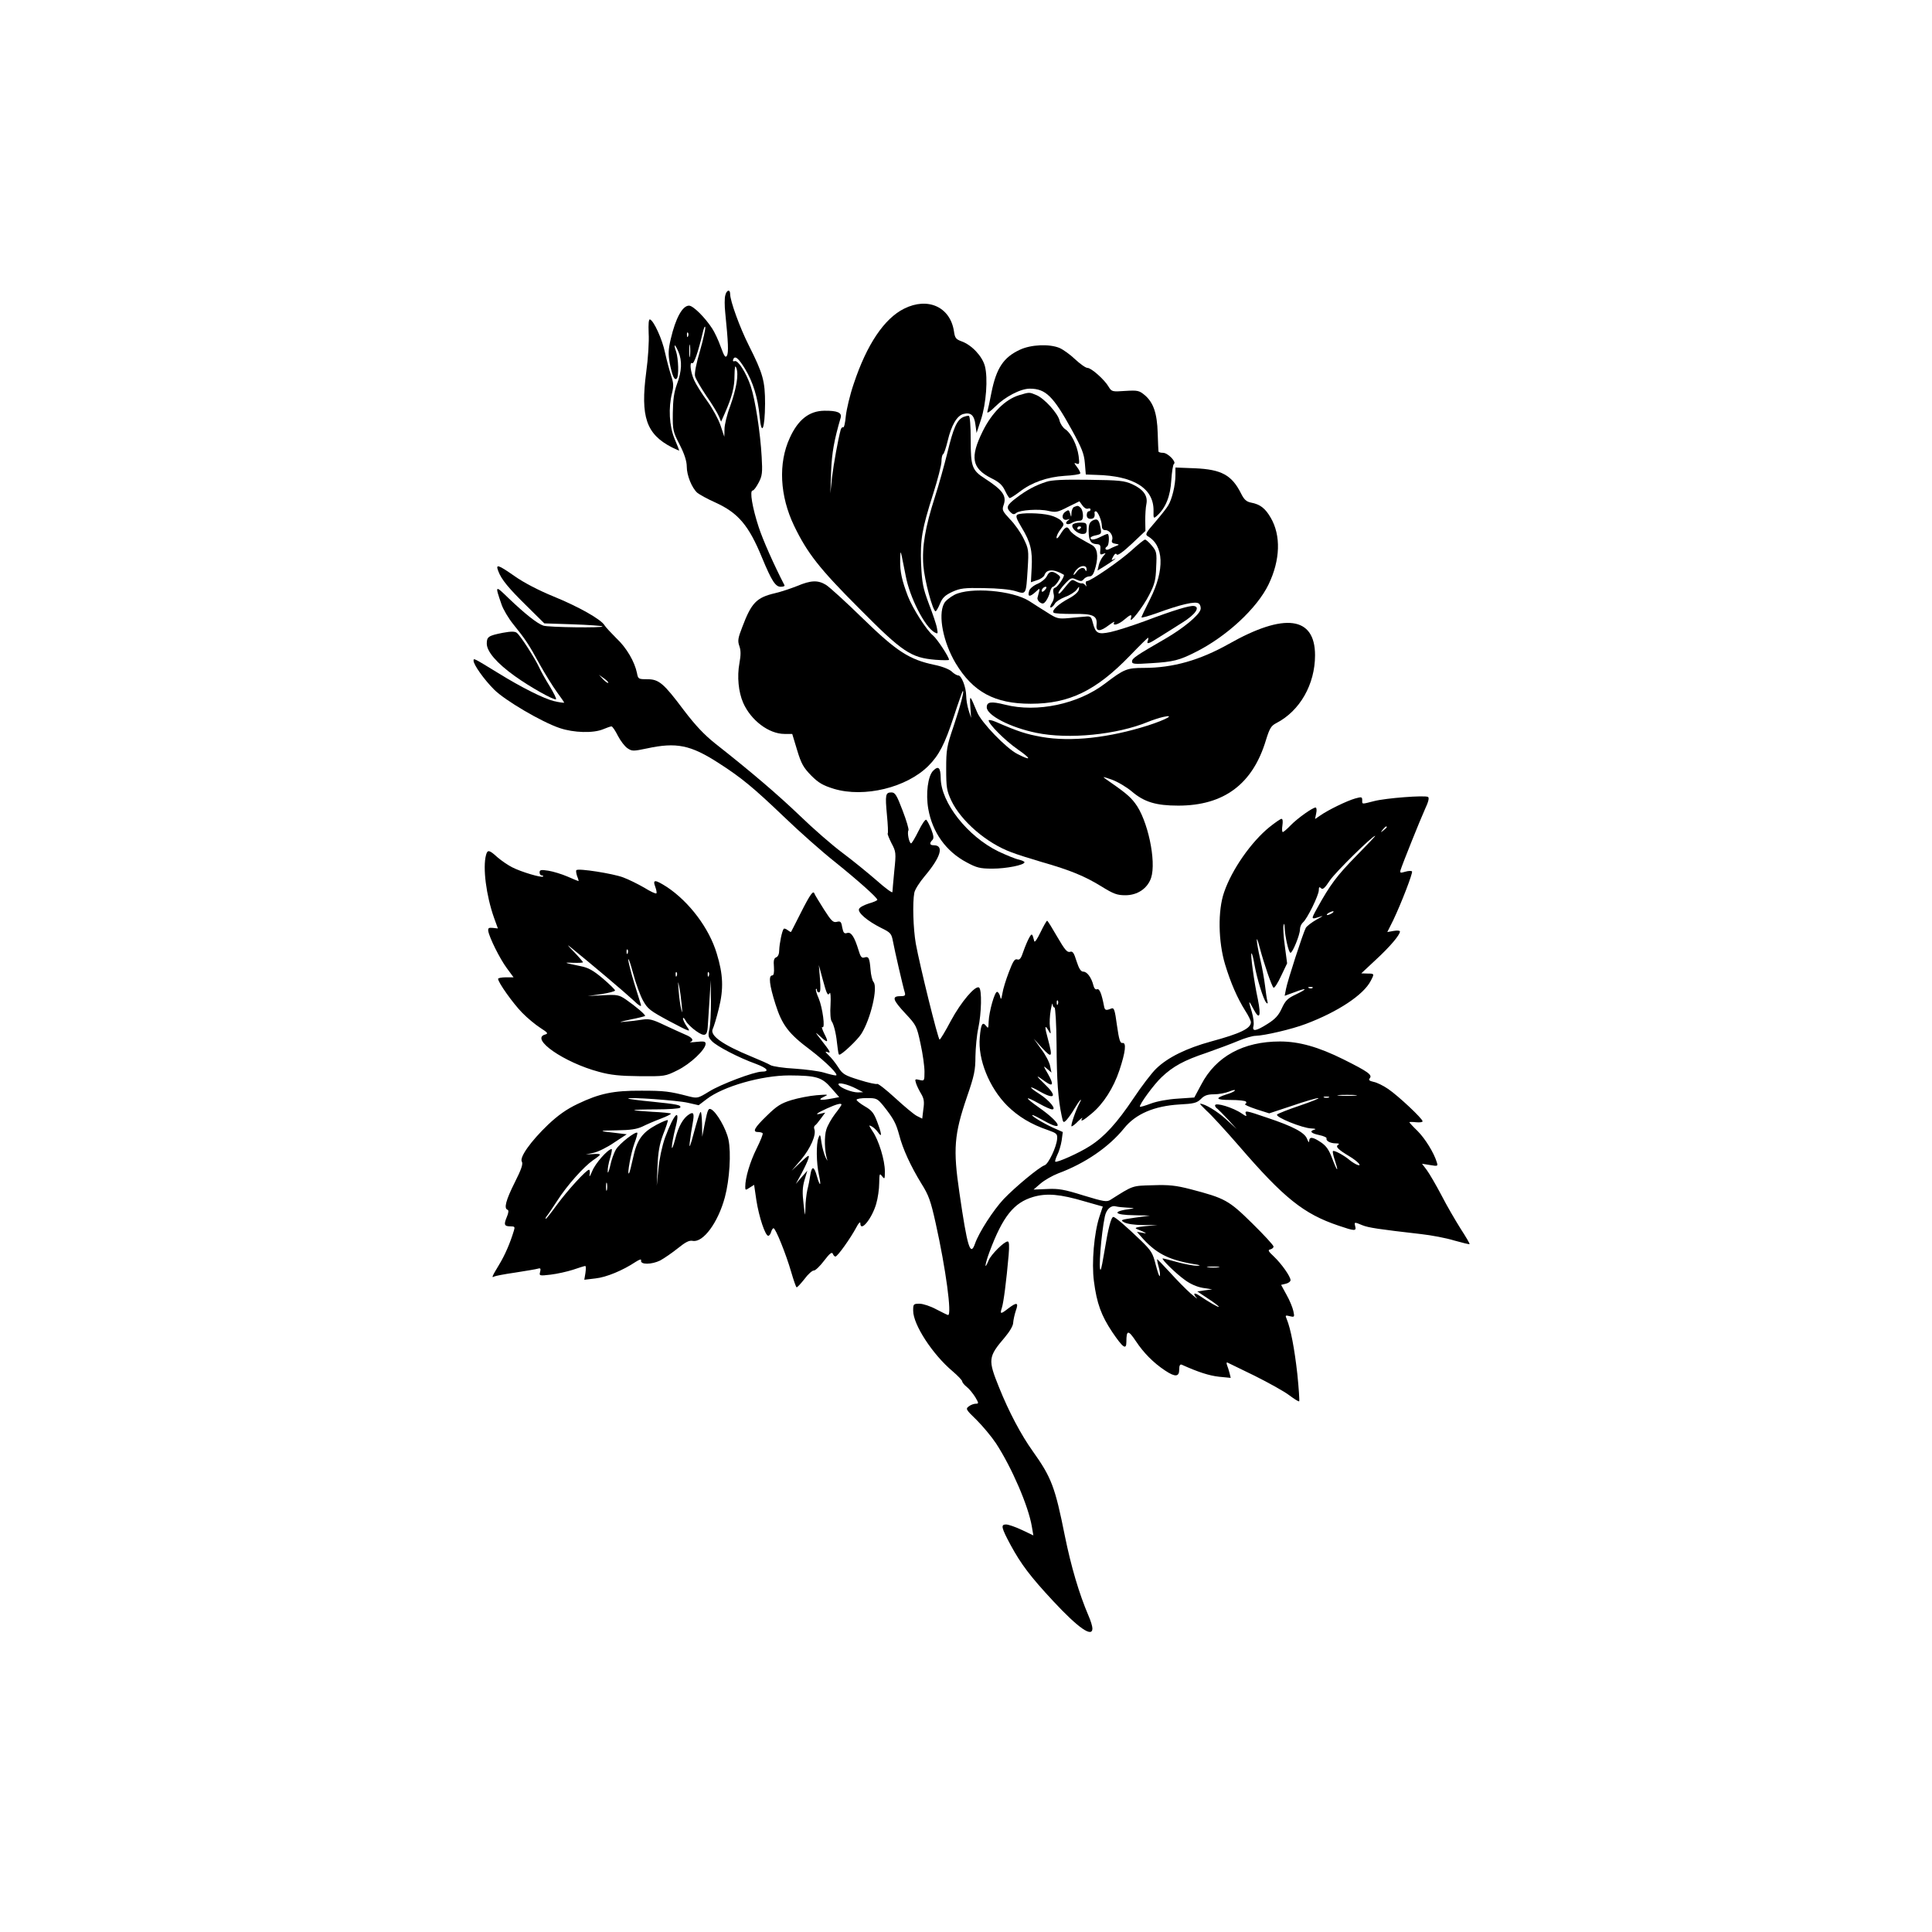 <?xml version="1.0" standalone="no"?>
<!DOCTYPE svg PUBLIC "-//W3C//DTD SVG 20010904//EN"
 "http://www.w3.org/TR/2001/REC-SVG-20010904/DTD/svg10.dtd">
<svg version="1.0" xmlns="http://www.w3.org/2000/svg"
 width="1024pt" height="1024pt" viewBox="0 0 1024 1024"
 preserveAspectRatio="xMidYMid meet">
<g transform="translate(0,1024) scale(0.1,-0.1)"
fill="#000000" stroke="none">
<path d="M3844 8674 c-4 -14 -4 -56 0 -92 16 -159 18 -210 9 -227 -8 -13 -14
-5 -33 47 -12 34 -33 79 -46 98 -38 58 -100 120 -122 120 -35 0 -71 -66 -97
-177 -13 -56 -14 -79 -5 -129 13 -66 25 -93 37 -80 12 11 9 106 -4 144 -15 43
-6 41 13 -3 20 -48 18 -102 -8 -171 -16 -44 -21 -83 -22 -154 -1 -91 1 -98 37
-168 25 -49 37 -87 37 -115 0 -47 27 -113 56 -139 11 -9 54 -33 97 -52 120
-55 176 -121 246 -292 51 -123 71 -154 99 -154 13 0 22 3 20 8 -55 106 -115
241 -137 309 -33 101 -49 193 -32 193 6 0 20 19 32 42 19 36 21 53 16 137 -7
128 -34 303 -58 374 -24 72 -68 140 -85 133 -8 -3 -11 0 -8 9 9 23 28 7 63
-50 42 -69 68 -154 77 -250 10 -112 28 -70 29 65 0 121 -11 160 -86 309 -48
95 -99 236 -99 272 0 28 -19 23 -26 -7z m-134 -294 c-20 -67 -30 -119 -26
-134 3 -14 31 -61 61 -106 31 -44 60 -93 66 -108 l11 -27 19 43 c39 89 52 139
52 201 1 48 3 58 10 40 13 -35 0 -109 -33 -202 -17 -44 -30 -99 -30 -121 l-1
-41 -20 60 c-11 33 -43 91 -71 130 -28 38 -59 88 -69 110 -19 42 -26 100 -10
90 9 -5 31 58 55 159 6 26 12 41 14 32 2 -9 -11 -66 -28 -126z m-63 78 c-3 -8
-6 -5 -6 6 -1 11 2 17 5 13 3 -3 4 -12 1 -19z m10 -105 c-2 -16 -4 -3 -4 27 0
30 2 43 4 28 2 -16 2 -40 0 -55z"/>
<path d="M4792 8604 c-105 -52 -198 -190 -267 -398 -20 -58 -38 -135 -42 -171
-3 -35 -9 -62 -14 -60 -4 3 -10 -3 -13 -12 -14 -52 -37 -178 -46 -253 l-9 -85
4 115 c4 101 16 167 51 287 7 26 -19 37 -87 36 -80 -1 -139 -47 -183 -144 -62
-134 -53 -308 23 -466 70 -145 134 -227 346 -439 229 -231 273 -260 403 -271
40 -3 72 -3 72 0 0 15 -64 112 -85 129 -33 26 -108 143 -133 208 -32 84 -42
130 -41 190 1 51 2 52 9 20 4 -19 13 -64 20 -100 21 -116 102 -274 154 -302
17 -9 18 -8 12 23 -3 19 -23 77 -43 129 -31 83 -36 109 -41 208 -5 133 4 186
64 375 24 75 44 153 44 171 0 19 4 36 8 38 5 2 16 34 25 72 20 84 50 134 84
142 38 10 57 -7 63 -57 l6 -44 23 70 c28 85 38 221 21 285 -14 52 -70 112
-124 131 -30 11 -35 18 -40 54 -20 128 -138 182 -264 119z"/>
<path d="M3438 8474 c3 -42 -3 -135 -13 -207 -31 -236 0 -328 136 -398 22 -11
39 -18 39 -17 0 2 -11 30 -25 63 -28 68 -33 164 -13 242 9 37 8 54 -5 92 -8
25 -23 80 -32 121 -15 73 -60 170 -80 177 -7 2 -9 -24 -7 -73z"/>
<path d="M5405 8386 c-86 -40 -124 -97 -150 -226 -9 -47 -19 -93 -22 -103 -2
-10 16 2 42 28 52 52 134 95 183 95 84 0 124 -39 222 -217 54 -98 66 -128 70
-178 l5 -60 55 -2 c201 -5 306 -72 304 -191 -1 -41 0 -42 19 -25 46 42 70 103
75 187 3 44 9 84 14 87 15 10 -32 59 -58 59 -13 0 -24 3 -24 8 -1 4 -2 48 -4
97 -3 105 -23 162 -69 201 -29 24 -37 26 -103 22 -69 -5 -72 -4 -88 22 -21 37
-92 100 -112 100 -10 0 -39 21 -66 46 -26 25 -64 52 -83 60 -54 22 -151 18
-210 -10z"/>
<path d="M5400 8145 c-73 -23 -143 -93 -191 -190 -69 -139 -58 -197 44 -249
43 -21 60 -37 74 -67 10 -21 21 -39 25 -39 4 0 28 15 53 34 63 49 146 78 238
84 42 2 80 8 82 12 3 4 -5 19 -16 34 -17 22 -18 25 -3 19 15 -6 16 -1 11 40
-8 58 -40 122 -71 142 -13 9 -26 29 -30 45 -7 37 -81 119 -123 136 -38 16 -36
16 -93 -1z"/>
<path d="M5104 8029 c-33 -17 -51 -57 -83 -190 -17 -68 -46 -173 -66 -234 -51
-159 -69 -263 -61 -363 6 -77 50 -242 65 -242 3 0 14 18 23 40 13 32 27 45 65
63 42 19 63 22 168 20 73 -1 138 -7 167 -16 58 -18 56 -21 65 119 6 98 5 105
-22 160 -15 31 -47 77 -72 102 -39 42 -43 49 -34 74 18 50 -4 80 -98 141 -69
44 -76 64 -76 204 0 76 -4 127 -10 129 -5 1 -19 -2 -31 -7z"/>
<path d="M6230 7721 c0 -52 -18 -128 -39 -161 -8 -14 -40 -54 -70 -89 -48 -55
-52 -64 -38 -73 86 -48 91 -178 13 -333 -25 -50 -46 -93 -46 -97 0 -4 35 6 78
21 131 48 209 66 226 52 8 -6 12 -21 9 -32 -8 -30 -91 -99 -186 -154 -154 -89
-177 -104 -177 -121 0 -14 12 -15 103 -9 115 7 147 15 232 58 165 82 328 233
389 360 62 129 66 259 11 353 -29 50 -56 71 -104 80 -25 5 -37 16 -53 48 -49
98 -104 128 -245 134 l-103 4 0 -41z"/>
<path d="M5545 7686 c-56 -18 -103 -43 -157 -84 -52 -39 -57 -52 -32 -77 12
-12 19 -13 30 -4 19 16 122 23 171 11 39 -9 49 -7 103 21 l61 30 16 -22 c8
-12 21 -20 29 -17 8 3 14 1 14 -4 0 -6 -4 -10 -10 -10 -5 0 -10 -9 -10 -20 0
-13 7 -20 20 -20 18 0 25 10 21 33 0 4 2 7 7 7 11 0 32 -51 32 -77 0 -16 6
-23 20 -23 22 0 43 -32 34 -53 -4 -11 2 -17 18 -19 22 -4 22 -5 3 -12 -11 -4
-28 -12 -37 -17 -18 -9 -27 5 -10 15 11 7 13 66 2 66 -4 0 -21 -7 -36 -15 -33
-17 -54 -19 -54 -6 0 5 13 11 30 14 27 6 29 9 23 39 -8 44 -17 52 -42 39 -16
-9 -21 -21 -21 -54 0 -52 11 -69 41 -71 20 -1 23 -5 21 -30 -3 -24 -1 -28 14
-22 17 6 17 6 2 -11 -9 -10 -20 -31 -24 -47 l-7 -30 39 24 c36 22 77 53 46 35
-12 -6 -12 -3 -2 15 8 15 15 19 19 11 5 -7 34 14 80 57 l72 68 -1 55 c0 30 2
69 6 87 9 44 -16 78 -74 105 -42 19 -67 22 -232 24 -132 2 -197 -1 -225 -11z"/>
<path d="M5693 7553 c-7 -2 -13 -17 -14 -31 -1 -26 -1 -26 -7 -4 -6 21 -9 21
-26 9 -24 -18 -15 -49 11 -41 15 5 15 4 3 -5 -21 -15 -3 -27 20 -13 11 7 29
12 40 12 15 0 20 7 20 28 0 15 -5 33 -12 40 -13 13 -16 13 -35 5z"/>
<path d="M5392 7512 c-10 -7 -4 -23 23 -68 47 -77 58 -123 53 -214 l-4 -76 33
11 c18 5 36 18 39 27 10 32 50 33 102 2 8 -5 -29 -62 -44 -68 -12 -4 -14 -13
-10 -32 5 -17 1 -35 -9 -50 -8 -13 -11 -24 -6 -24 6 0 15 9 21 19 5 11 30 27
55 37 26 9 53 27 61 38 15 20 15 20 12 1 -2 -12 -23 -31 -51 -46 -57 -30 -94
-65 -83 -76 4 -5 51 -7 103 -7 107 2 130 -9 125 -58 -4 -37 19 -37 66 -1 20
15 32 21 28 15 -13 -22 22 -13 52 13 35 30 43 31 36 8 -12 -38 65 60 97 124
29 56 35 80 37 148 4 76 2 83 -23 113 -15 18 -31 32 -36 32 -5 0 -36 -25 -70
-56 -60 -55 -218 -164 -238 -164 -6 0 -8 -8 -5 -17 4 -13 3 -14 -3 -5 -6 7
-14 12 -19 10 -5 -1 -19 3 -31 10 -24 13 -20 16 -72 -48 -11 -14 -20 -20 -21
-13 0 6 15 28 34 48 31 33 36 35 61 23 23 -10 29 -10 39 2 6 8 20 15 30 15 15
0 23 12 33 50 16 61 9 101 -21 117 -13 7 -42 23 -64 36 -23 12 -46 31 -52 42
-13 24 -25 19 -51 -24 -11 -18 -19 -24 -19 -15 0 9 9 28 21 43 20 25 20 28 4
45 -9 11 -36 24 -60 30 -51 13 -154 14 -173 3z m367 -289 c0 -11 -3 -13 -6 -5
-7 19 -30 14 -47 -10 -9 -12 -16 -18 -16 -14 0 5 7 18 17 28 21 23 53 24 52 1z"/>
<path d="M5685 7459 c-10 -16 25 -49 52 -49 19 0 23 5 23 30 0 28 -3 30 -34
30 -19 0 -38 -5 -41 -11z m45 -13 c0 -3 -4 -8 -10 -11 -5 -3 -10 -1 -10 4 0 6
5 11 10 11 6 0 10 -2 10 -4z"/>
<path d="M2641 7213 c16 -44 55 -91 153 -187 l91 -90 152 -5 c83 -3 154 -8
156 -11 9 -9 -287 -5 -313 4 -33 11 -98 63 -184 145 -73 71 -73 70 -38 -32 9
-27 37 -74 62 -105 66 -82 82 -106 140 -212 29 -52 70 -118 91 -147 21 -29 39
-54 39 -57 0 -2 -24 1 -54 8 -53 13 -170 71 -296 149 -131 80 -130 80 -130 65
0 -21 55 -99 109 -153 57 -57 252 -172 348 -204 74 -25 178 -28 230 -6 19 8
39 15 44 15 5 0 20 -22 34 -50 14 -27 37 -57 51 -66 24 -16 30 -16 102 -1 157
34 232 19 382 -78 120 -77 185 -131 345 -284 82 -79 204 -187 270 -239 123
-99 225 -190 225 -201 0 -4 -21 -13 -46 -20 -25 -8 -48 -20 -51 -29 -8 -19 45
-64 117 -100 51 -25 55 -30 63 -72 9 -49 54 -244 63 -272 4 -15 -1 -18 -25
-18 -46 0 -39 -20 28 -92 57 -61 60 -66 80 -160 12 -54 21 -120 21 -148 0 -49
-1 -50 -26 -44 -24 6 -26 5 -19 -17 4 -13 16 -38 27 -56 15 -25 18 -42 12 -82
l-6 -50 -28 14 c-16 8 -67 51 -115 95 -48 44 -91 78 -96 75 -4 -3 -47 6 -94
21 -78 24 -89 31 -112 67 -14 22 -37 51 -51 64 -18 17 -21 22 -7 17 22 -9 17
1 -34 66 -33 42 -33 43 -5 18 42 -39 48 -35 23 13 -11 23 -16 38 -10 35 16
-10 1 103 -20 153 -11 24 -17 46 -14 49 3 3 5 0 5 -6 0 -7 5 -12 11 -12 8 0 9
23 5 73 l-6 72 20 -74 c22 -81 27 -92 38 -74 4 6 6 -22 4 -63 -3 -41 0 -80 6
-87 10 -13 23 -62 28 -112 7 -56 8 -65 13 -65 13 0 96 78 116 110 50 79 89
246 65 275 -7 8 -14 38 -16 66 -5 62 -10 72 -33 64 -14 -4 -20 4 -30 37 -22
73 -40 100 -61 93 -15 -5 -20 0 -26 29 -5 31 -9 35 -29 30 -19 -5 -29 5 -68
66 -25 40 -48 77 -50 83 -6 20 -22 -1 -72 -100 -27 -54 -51 -100 -52 -102 -2
-2 -9 2 -18 9 -9 7 -18 10 -21 7 -9 -9 -23 -79 -24 -113 0 -20 -6 -34 -16 -38
-12 -5 -15 -17 -12 -51 2 -31 -1 -45 -9 -45 -21 0 -15 -51 17 -152 35 -111 70
-157 184 -242 85 -65 156 -136 136 -136 -8 0 -37 7 -63 15 -27 8 -96 17 -155
21 -59 3 -116 12 -127 18 -11 7 -56 27 -100 45 -156 64 -225 113 -207 148 5
10 20 58 32 108 26 104 23 180 -11 291 -40 134 -145 273 -263 352 -64 41 -78
42 -63 2 6 -16 9 -32 6 -35 -4 -3 -32 10 -64 30 -33 19 -83 44 -113 55 -54 20
-237 49 -247 38 -3 -3 -1 -17 4 -32 6 -14 9 -26 7 -26 -2 0 -28 11 -58 24 -30
13 -76 27 -101 31 -39 6 -47 5 -47 -9 0 -9 5 -16 12 -16 6 0 9 -3 6 -6 -8 -7
-114 24 -163 49 -22 11 -57 35 -78 53 -44 40 -53 42 -61 12 -18 -67 1 -214 42
-331 l21 -58 -27 3 c-22 2 -26 -1 -24 -17 6 -35 61 -146 98 -196 l36 -49 -41
0 c-23 0 -41 -4 -41 -8 0 -19 79 -130 127 -179 28 -29 72 -65 97 -81 39 -25
43 -30 26 -35 -83 -22 100 -149 285 -198 61 -17 112 -22 215 -23 134 -1 136
-1 202 32 67 33 148 109 148 140 0 12 -10 14 -47 10 -27 -3 -42 -3 -35 -1 22
8 12 24 -25 39 -21 9 -71 32 -112 51 -62 30 -81 34 -115 29 -23 -4 -63 -9 -91
-11 -40 -4 -35 -2 25 11 41 8 76 17 79 19 5 5 -49 51 -101 87 -37 25 -46 27
-121 23 l-82 -4 73 10 c39 6 72 15 72 19 0 5 -29 33 -65 64 -50 42 -76 57
-117 65 -91 19 -94 20 -40 18 28 -1 52 0 52 3 0 2 -21 27 -47 54 -39 40 -41
44 -12 20 93 -75 279 -232 323 -273 33 -32 47 -40 43 -26 -3 11 -20 64 -37
119 -16 54 -30 108 -30 120 1 11 12 -22 26 -74 14 -52 37 -116 52 -143 25 -45
37 -54 141 -110 110 -58 114 -59 93 -30 -12 17 -22 37 -22 45 1 7 7 1 15 -13
7 -14 32 -38 55 -54 44 -31 58 -26 61 20 1 11 5 72 9 135 l7 115 1 -110 c1
-60 -3 -128 -8 -150 -8 -35 -6 -43 13 -63 25 -27 142 -88 234 -121 61 -23 74
-41 30 -41 -42 -1 -217 -67 -278 -105 -60 -37 -63 -37 -108 -26 -103 27 -131
30 -251 30 -150 1 -223 -15 -338 -70 -59 -28 -104 -60 -157 -110 -92 -88 -153
-174 -139 -196 7 -12 -2 -40 -38 -111 -47 -94 -58 -137 -38 -144 7 -2 6 -16
-4 -39 -17 -41 -13 -49 21 -49 21 0 23 -3 17 -22 -20 -67 -48 -131 -79 -182
-37 -61 -41 -71 -26 -62 5 3 55 13 112 21 57 9 112 18 121 21 13 4 15 0 11
-17 -6 -21 -4 -22 55 -15 34 4 88 16 119 26 32 11 61 20 65 20 4 0 4 -16 1
-37 l-6 -36 59 7 c58 6 146 43 212 87 22 14 32 17 30 8 -5 -23 56 -22 101 0
22 12 64 41 94 65 41 33 60 43 79 39 55 -10 134 97 170 231 25 93 34 236 19
306 -12 57 -62 144 -91 160 -15 8 -19 0 -33 -68 l-15 -77 -1 69 c-1 38 -4 66
-8 62 -5 -4 -20 -53 -35 -109 -20 -75 -26 -89 -22 -52 3 28 10 72 15 99 10 54
6 65 -18 50 -32 -20 -57 -64 -74 -131 -10 -38 -18 -57 -18 -43 0 14 8 58 18
98 31 117 -5 85 -54 -48 -16 -45 -30 -111 -35 -165 l-9 -90 4 101 c3 77 10
117 29 169 15 37 26 72 26 77 0 5 -27 -6 -61 -24 -76 -41 -104 -81 -124 -177
-9 -41 -18 -77 -21 -80 -12 -12 10 107 28 157 11 29 18 55 16 58 -10 9 -94
-57 -113 -88 -11 -18 -25 -58 -31 -88 -7 -30 -13 -43 -13 -29 -1 14 5 47 13
72 8 26 11 47 8 47 -21 -2 -86 -75 -103 -117 -11 -26 -17 -36 -14 -20 3 15 1
27 -3 27 -14 0 -113 -108 -171 -187 -29 -40 -55 -73 -58 -73 -3 0 -1 6 4 13 6
6 31 44 56 82 53 83 141 181 191 216 20 13 36 26 36 29 0 4 -17 5 -37 3 l-38
-2 42 9 c23 5 72 29 108 54 l67 44 -58 7 c-95 10 -94 13 6 14 72 1 105 6 135
20 22 11 66 30 98 42 32 12 55 24 53 27 -3 2 -47 7 -98 9 -51 3 -95 7 -97 9
-2 2 50 4 117 4 66 0 123 4 127 9 8 14 -15 18 -150 32 -66 6 -122 14 -125 16
-10 10 261 -9 316 -22 l57 -13 42 32 c88 68 292 126 439 126 143 -1 172 -9
222 -67 l42 -48 -36 -7 c-64 -12 -81 -9 -47 8 29 13 27 14 -37 9 -37 -3 -98
-15 -134 -26 -55 -17 -77 -31 -130 -83 -66 -64 -78 -86 -46 -86 10 0 21 -3 24
-6 4 -3 -11 -40 -32 -82 -35 -71 -60 -154 -60 -203 0 -18 2 -18 23 -4 l24 15
12 -82 c14 -89 47 -188 63 -188 5 0 12 9 15 20 3 11 9 20 13 20 11 0 66 -137
93 -230 13 -45 26 -82 29 -83 4 -1 22 19 42 44 19 26 42 46 50 45 8 0 32 23
54 52 29 38 41 48 46 37 3 -8 9 -15 14 -15 11 0 80 97 111 155 11 22 21 32 21
22 0 -51 61 23 84 102 9 30 16 80 16 110 1 51 2 54 15 37 14 -18 15 -16 15 26
0 58 -32 164 -65 212 -21 32 -22 35 -5 26 10 -5 26 -20 34 -32 22 -31 20 -9
-5 57 -17 45 -28 60 -65 81 -24 14 -44 30 -44 35 0 5 24 9 54 9 52 0 56 -2 89
-42 53 -67 66 -91 83 -154 19 -74 61 -165 118 -258 38 -60 49 -91 75 -208 54
-242 87 -488 66 -488 -3 0 -31 14 -62 30 -31 17 -71 30 -89 30 -33 0 -34 -2
-34 -37 0 -74 103 -232 209 -321 28 -24 51 -48 51 -54 0 -5 11 -19 24 -29 13
-10 33 -35 45 -54 19 -32 19 -35 3 -35 -10 0 -27 -6 -37 -14 -18 -13 -16 -17
41 -72 33 -33 79 -88 103 -124 84 -129 172 -333 190 -441 l8 -47 -61 29 c-34
16 -71 29 -84 29 -29 0 -25 -17 25 -110 55 -101 104 -166 225 -296 134 -144
208 -195 208 -145 0 11 -9 41 -21 68 -50 117 -92 260 -125 422 -52 260 -71
310 -170 449 -61 85 -127 209 -179 339 -59 146 -58 161 30 264 27 32 45 63 45
78 1 14 7 43 14 64 16 44 6 47 -40 12 -41 -32 -45 -31 -34 3 9 27 24 142 36
280 4 49 3 72 -5 72 -19 0 -88 -69 -101 -100 -25 -60 -20 -21 5 46 70 187 129
260 231 290 72 21 142 15 274 -24 l95 -27 -18 -54 c-28 -86 -42 -244 -29 -342
15 -117 39 -182 97 -269 57 -84 75 -97 75 -52 0 64 10 64 50 4 41 -62 93 -115
155 -156 54 -36 75 -34 75 5 0 21 4 29 13 26 91 -41 146 -58 198 -64 l62 -6
-6 25 c-4 15 -10 34 -14 44 -3 9 -2 15 3 12 5 -2 70 -34 144 -70 74 -37 157
-83 183 -103 27 -20 50 -35 53 -32 2 2 -2 68 -10 145 -15 134 -35 239 -56 290
-9 21 -8 22 16 16 25 -6 26 -5 19 27 -4 19 -20 58 -36 86 l-29 53 25 6 c14 3
25 12 25 19 0 19 -47 86 -88 125 -30 28 -34 35 -19 38 9 2 17 9 17 15 0 7 -51
62 -113 123 -125 123 -144 133 -327 181 -78 20 -114 24 -200 21 -111 -3 -102
0 -224 -77 -20 -13 -35 -10 -144 23 -102 32 -132 37 -192 34 l-72 -3 37 32
c21 18 63 42 94 54 143 53 269 140 349 239 61 76 160 118 292 126 78 4 93 8
115 29 18 19 35 25 70 25 25 0 61 7 81 15 19 8 32 10 29 5 -3 -5 -22 -14 -43
-20 -65 -21 -59 -30 20 -30 42 0 79 -4 82 -9 4 -5 1 -11 -5 -13 -6 -2 20 -14
59 -27 l69 -22 121 40 c66 23 129 41 139 41 10 0 -33 -18 -95 -39 -63 -21
-118 -43 -123 -48 -13 -13 135 -73 182 -74 19 -1 26 -3 17 -6 -30 -8 -20 -20
24 -29 24 -5 41 -13 39 -18 -4 -13 20 -26 49 -26 17 0 21 -3 12 -8 -15 -10 1
-25 59 -60 45 -27 72 -56 43 -46 -10 4 -28 15 -39 24 -30 26 -84 55 -90 49 -3
-3 2 -25 10 -49 8 -24 14 -45 12 -47 -2 -2 -14 24 -26 57 -17 45 -31 66 -59
85 -43 29 -62 32 -63 8 0 -11 -4 -8 -11 10 -12 34 -74 67 -212 113 -114 39
-120 40 -112 18 5 -12 1 -12 -22 4 -46 32 -142 61 -142 43 0 -6 6 -14 13 -18
6 -5 32 -31 57 -58 l45 -49 -56 51 c-47 43 -113 83 -138 83 -3 0 13 -17 35
-38 23 -20 100 -104 172 -187 237 -275 342 -359 526 -421 85 -29 96 -30 89 -4
-6 24 -5 24 38 6 32 -13 85 -21 312 -47 54 -6 133 -21 175 -34 43 -12 79 -21
81 -19 2 2 -19 38 -47 81 -27 43 -74 123 -102 178 -29 55 -64 115 -78 134
l-25 33 43 -7 c41 -7 42 -6 35 16 -15 49 -61 124 -102 165 -24 23 -43 44 -43
46 0 2 16 2 35 0 19 -2 35 0 35 5 0 14 -128 134 -182 171 -26 18 -61 35 -78
38 -22 5 -28 10 -20 19 15 18 -9 35 -139 100 -133 66 -235 95 -337 95 -194 0
-339 -79 -417 -228 l-37 -69 -88 -6 c-51 -3 -110 -14 -142 -26 -29 -11 -56
-19 -58 -17 -7 8 75 120 115 157 60 57 118 89 238 129 60 21 137 50 170 64 33
14 74 26 90 26 46 1 193 35 266 63 170 64 306 154 344 228 20 38 20 39 -17 39
l-33 1 77 72 c76 70 128 132 128 150 0 5 -15 6 -33 3 l-34 -6 31 62 c43 90
105 251 100 259 -2 4 -18 4 -35 -1 -27 -8 -30 -7 -26 8 11 35 105 269 130 324
18 38 23 59 16 64 -17 10 -225 -6 -286 -22 -67 -17 -63 -18 -63 5 0 18 -4 18
-37 9 -43 -12 -144 -61 -185 -90 l-28 -19 6 30 c4 17 2 31 -3 31 -16 0 -96
-57 -132 -94 -19 -20 -38 -36 -42 -36 -4 0 -5 16 -2 35 3 21 2 35 -5 35 -5 0
-34 -20 -64 -44 -97 -79 -199 -225 -240 -345 -34 -97 -31 -262 5 -382 30 -99
65 -179 107 -246 17 -26 30 -53 30 -61 0 -33 -56 -60 -211 -102 -131 -36 -229
-84 -291 -144 -24 -23 -78 -94 -120 -157 -87 -130 -154 -204 -231 -253 -57
-37 -176 -90 -184 -83 -2 3 3 19 11 36 9 17 19 51 23 76 l6 45 -54 24 c-54 25
-121 66 -106 66 4 0 32 -14 62 -31 108 -61 88 -11 -27 70 -81 57 -80 66 1 21
30 -17 60 -30 68 -30 24 0 -15 48 -68 82 -60 38 -58 48 2 13 83 -47 94 -25 22
43 -47 45 -44 47 9 8 40 -28 44 -14 13 41 -26 45 -27 47 -5 28 l23 -20 -7 34
c-3 19 -24 60 -47 90 l-40 56 45 -50 c52 -56 56 -49 31 45 -19 69 -18 82 1 50
14 -25 15 -24 9 15 -3 22 -1 63 4 90 5 28 9 42 10 33 0 -10 5 -18 10 -18 5 0
10 -87 11 -197 1 -188 8 -288 27 -377 8 -38 9 -39 26 -22 9 10 29 37 43 62 25
42 45 63 25 26 -20 -38 -49 -122 -41 -122 4 0 20 12 35 28 16 15 25 21 21 15
-13 -22 4 -14 50 25 62 51 116 136 147 229 33 99 38 149 16 145 -12 -2 -18 17
-29 94 -11 81 -15 94 -29 89 -29 -12 -35 -10 -39 10 -13 68 -24 96 -37 92 -8
-4 -16 4 -20 21 -10 40 -33 72 -53 72 -13 0 -23 15 -36 55 -14 46 -21 55 -35
50 -15 -4 -28 12 -67 79 -27 47 -51 86 -54 86 -3 0 -19 -28 -35 -61 -16 -34
-31 -56 -33 -48 -11 43 -13 44 -27 19 -8 -14 -22 -47 -31 -73 -12 -37 -20 -47
-33 -42 -13 4 -22 -10 -44 -68 -15 -39 -31 -90 -34 -112 -6 -33 -8 -36 -12
-17 -3 13 -10 24 -16 25 -13 2 -43 -105 -45 -158 -1 -36 -2 -38 -14 -22 -19
24 -27 9 -33 -61 -11 -116 50 -267 146 -363 58 -57 125 -98 216 -129 45 -16
50 -20 48 -46 -3 -43 -46 -133 -66 -140 -28 -9 -156 -115 -218 -180 -54 -58
-130 -175 -151 -235 -25 -72 -41 -20 -83 270 -34 231 -28 308 40 507 39 113
45 142 45 215 1 46 7 113 15 149 17 78 20 206 4 216 -20 12 -95 -76 -149 -176
-29 -55 -56 -100 -60 -100 -8 0 -104 389 -126 508 -14 81 -18 218 -8 270 3 17
28 56 55 88 86 102 104 164 48 164 -22 0 -24 11 -7 28 8 8 7 22 -6 56 -10 25
-22 48 -27 51 -5 3 -23 -23 -41 -60 -18 -36 -35 -65 -39 -65 -10 0 -22 57 -14
69 3 6 -11 53 -31 105 -31 82 -40 96 -59 96 -32 0 -34 -12 -24 -120 5 -51 7
-96 4 -98 -2 -2 7 -25 20 -51 24 -45 25 -51 15 -146 -5 -55 -10 -106 -10 -113
0 -7 -37 20 -82 60 -46 40 -128 107 -183 148 -55 41 -156 129 -225 196 -117
112 -256 231 -449 383 -59 47 -105 96 -166 176 -108 144 -132 165 -195 165
-46 0 -48 1 -54 33 -12 59 -55 134 -109 184 -28 28 -57 59 -63 69 -18 31 -136
98 -271 153 -78 32 -157 73 -205 107 -89 62 -102 66 -87 27z m583 -592 c-3 -3
-15 6 -27 18 l-22 24 27 -19 c14 -10 24 -21 22 -23z m4126 -765 c0 -2 -8 -10
-17 -17 -16 -13 -17 -12 -4 4 13 16 21 21 21 13z m-162 -153 c-102 -104 -138
-152 -207 -277 -34 -62 -35 -61 24 -42 11 4 -1 -4 -27 -18 -26 -15 -51 -34
-57 -44 -15 -28 -98 -284 -105 -324 l-7 -36 52 19 c68 26 72 19 7 -12 -43 -20
-55 -32 -74 -73 -17 -38 -36 -58 -76 -83 -63 -40 -83 -42 -74 -9 3 13 -1 45
-9 72 -20 65 -18 67 9 15 32 -60 41 -38 23 52 -20 92 -40 238 -34 244 3 2 10
-25 16 -60 13 -74 48 -188 63 -202 7 -7 9 -4 5 10 -3 11 -8 47 -12 80 -4 33
-15 97 -26 143 -22 96 -24 144 -3 62 24 -90 65 -209 74 -215 5 -3 23 25 40 62
l32 67 -12 91 c-7 49 -10 99 -7 110 3 14 5 10 6 -12 2 -47 21 -133 31 -133 11
0 50 95 50 123 0 14 7 30 16 38 22 18 84 144 84 171 0 17 3 19 12 10 9 -9 20
1 47 42 30 44 225 236 240 236 3 0 -43 -48 -101 -107z m-128 -303 c-8 -5 -19
-10 -25 -10 -5 0 -3 5 5 10 8 5 20 10 25 10 6 0 3 -5 -5 -10z m-3733 -212 c-3
-8 -6 -5 -6 6 -1 11 2 17 5 13 3 -3 4 -12 1 -19z m260 -120 c-3 -8 -6 -5 -6 6
-1 11 2 17 5 13 3 -3 4 -12 1 -19z m170 0 c-3 -8 -6 -5 -6 6 -1 11 2 17 5 13
3 -3 4 -12 1 -19z m-144 -153 c4 -43 4 -50 -2 -26 -5 18 -11 63 -14 100 -4 49
-4 56 2 26 5 -22 11 -67 14 -100z m3344 89 c-3 -3 -12 -4 -19 -1 -8 3 -5 6 6
6 11 1 17 -2 13 -5z m-1350 -86 c-3 -8 -6 -5 -6 6 -1 11 2 17 5 13 3 -3 4 -12
1 -19z m-1067 -449 l35 -18 -28 -1 c-32 0 -91 23 -102 40 -10 17 48 4 95 -21z
m2643 -36 c-24 -2 -62 -2 -85 0 -24 2 -5 4 42 4 47 0 66 -2 43 -4z m-140 -10
c-7 -2 -19 -2 -25 0 -7 3 -2 5 12 5 14 0 19 -2 13 -5z m-2583 -38 c0 -3 -15
-25 -34 -49 -19 -25 -40 -62 -46 -82 -12 -35 -10 -117 4 -159 3 -11 0 -6 -8
10 -8 17 -18 52 -22 79 -6 45 -8 47 -16 25 -13 -32 -11 -134 2 -194 14 -62 7
-69 -10 -10 -15 55 -27 57 -35 8 -3 -21 -10 -57 -16 -80 -5 -23 -10 -66 -10
-95 -2 -50 -2 -49 -10 22 -7 57 -6 87 5 125 l15 50 -31 -35 -30 -35 30 55 c16
30 33 66 37 80 6 22 1 19 -41 -20 l-48 -45 51 60 c49 59 81 131 69 161 -3 7
-1 16 4 19 5 3 19 20 31 37 l23 31 -22 -5 c-38 -10 -24 2 31 27 51 23 77 30
77 20z m-1243 -452 c-3 -10 -5 -2 -5 17 0 19 2 27 5 18 2 -10 2 -26 0 -35z
m2763 -94 c32 -2 36 -3 15 -6 -104 -13 -94 -33 18 -34 l82 -2 -80 -11 c-75
-11 -79 -12 -56 -25 15 -8 55 -14 100 -14 l76 0 -65 -6 c-47 -5 -59 -9 -45
-15 51 -20 61 -27 30 -20 l-29 5 19 -22 c78 -90 145 -126 282 -149 35 -5 40
-8 18 -9 -17 0 -63 8 -103 19 -39 11 -75 20 -79 20 -12 0 69 -80 117 -114 28
-21 64 -37 95 -42 l50 -8 -39 -5 -40 -6 57 -38 c31 -20 57 -40 57 -43 0 -6
-53 25 -102 58 -29 20 -38 13 -15 -12 6 -8 -8 4 -33 25 -25 22 -74 72 -110
112 -36 39 -66 70 -67 69 -1 -1 2 -19 8 -40 6 -20 9 -42 6 -49 -2 -6 -11 20
-21 58 -16 64 -23 75 -79 130 -77 74 -136 125 -146 125 -12 0 -28 -64 -46
-175 -9 -55 -18 -102 -21 -104 -13 -14 2 187 22 282 8 37 32 60 58 53 12 -3
41 -6 66 -7z m478 -316 c-16 -2 -40 -2 -55 0 -16 2 -3 4 27 4 30 0 43 -2 28
-4z"/>
<path d="M5549 7187 c-6 -13 -28 -32 -49 -41 -22 -9 -42 -26 -45 -37 -10 -32
2 -35 32 -8 28 26 27 27 12 -29 -2 -8 4 -19 13 -25 14 -9 20 -8 32 8 8 11 18
32 21 48 4 15 11 27 16 27 5 0 16 12 26 26 16 25 16 27 -2 40 -27 20 -44 17
-56 -9z m-9 -72 c-7 -9 -15 -13 -17 -11 -7 7 7 26 19 26 6 0 6 -6 -2 -15z"/>
<path d="M4225 7134 c-33 -13 -86 -31 -117 -38 -98 -23 -125 -50 -174 -180
-23 -59 -25 -73 -15 -101 8 -23 8 -47 0 -91 -13 -70 -5 -152 20 -209 41 -93
136 -165 219 -165 l41 0 26 -86 c22 -73 34 -93 75 -135 39 -39 62 -52 120 -70
160 -48 385 6 501 122 56 56 87 116 134 260 23 71 45 132 47 135 12 11 -12
-79 -48 -186 -36 -106 -39 -123 -39 -225 0 -99 3 -116 27 -168 51 -108 187
-226 318 -274 30 -12 104 -35 165 -53 147 -42 225 -74 314 -129 63 -39 82 -46
126 -46 64 0 117 36 136 92 29 88 -18 309 -85 396 -28 37 -54 58 -158 130 -17
12 -9 10 34 -5 31 -11 80 -40 108 -64 65 -55 127 -74 245 -74 242 0 395 114
465 348 19 61 27 75 54 89 125 64 206 205 206 360 0 206 -162 227 -457 60
-153 -86 -296 -127 -449 -127 -91 0 -106 -6 -207 -83 -143 -109 -360 -155
-530 -112 -75 19 -97 15 -97 -14 0 -42 125 -107 262 -135 172 -36 429 -10 593
58 22 9 58 21 80 26 68 15 16 -14 -80 -45 -208 -66 -409 -88 -563 -61 -84 15
-124 28 -244 80 -21 9 -38 12 -38 8 0 -20 87 -107 153 -153 76 -53 75 -64 -1
-25 -59 30 -191 167 -213 221 -39 94 -40 95 -36 30 l4 -60 -13 40 c-7 22 -13
57 -13 78 -1 46 -25 107 -42 107 -7 0 -23 9 -35 21 -13 12 -51 27 -91 35 -133
28 -199 70 -379 245 -89 87 -177 167 -196 179 -43 26 -79 25 -153 -6z"/>
<path d="M5060 7088 c-25 -13 -51 -34 -57 -48 -32 -63 -3 -206 62 -315 92
-153 207 -215 398 -215 204 0 346 69 525 254 51 53 95 96 97 96 2 0 2 -7 -1
-15 -9 -23 4 -18 65 21 31 19 84 53 119 75 66 41 95 81 61 87 -22 4 -108 -22
-264 -81 -66 -24 -146 -50 -179 -57 -67 -14 -79 -8 -94 50 -8 31 -12 35 -38
32 -16 -1 -56 -5 -89 -8 -56 -5 -64 -3 -115 30 -30 19 -74 46 -96 61 -90 56
-311 74 -394 33z"/>
<path d="M2665 6886 c-76 -15 -85 -21 -85 -57 0 -42 52 -103 148 -172 82 -59
211 -131 219 -123 3 3 -12 33 -33 68 -22 35 -47 80 -56 100 -22 48 -100 170
-119 184 -10 8 -31 8 -74 0z"/>
<path d="M4946 6155 c-28 -28 -40 -121 -26 -202 22 -125 94 -226 204 -284 52
-28 70 -33 136 -33 73 0 170 19 170 34 0 4 -14 10 -30 14 -17 3 -65 23 -108
43 -164 80 -305 259 -306 389 -1 56 -12 67 -40 39z"/>
</g>
</svg>
